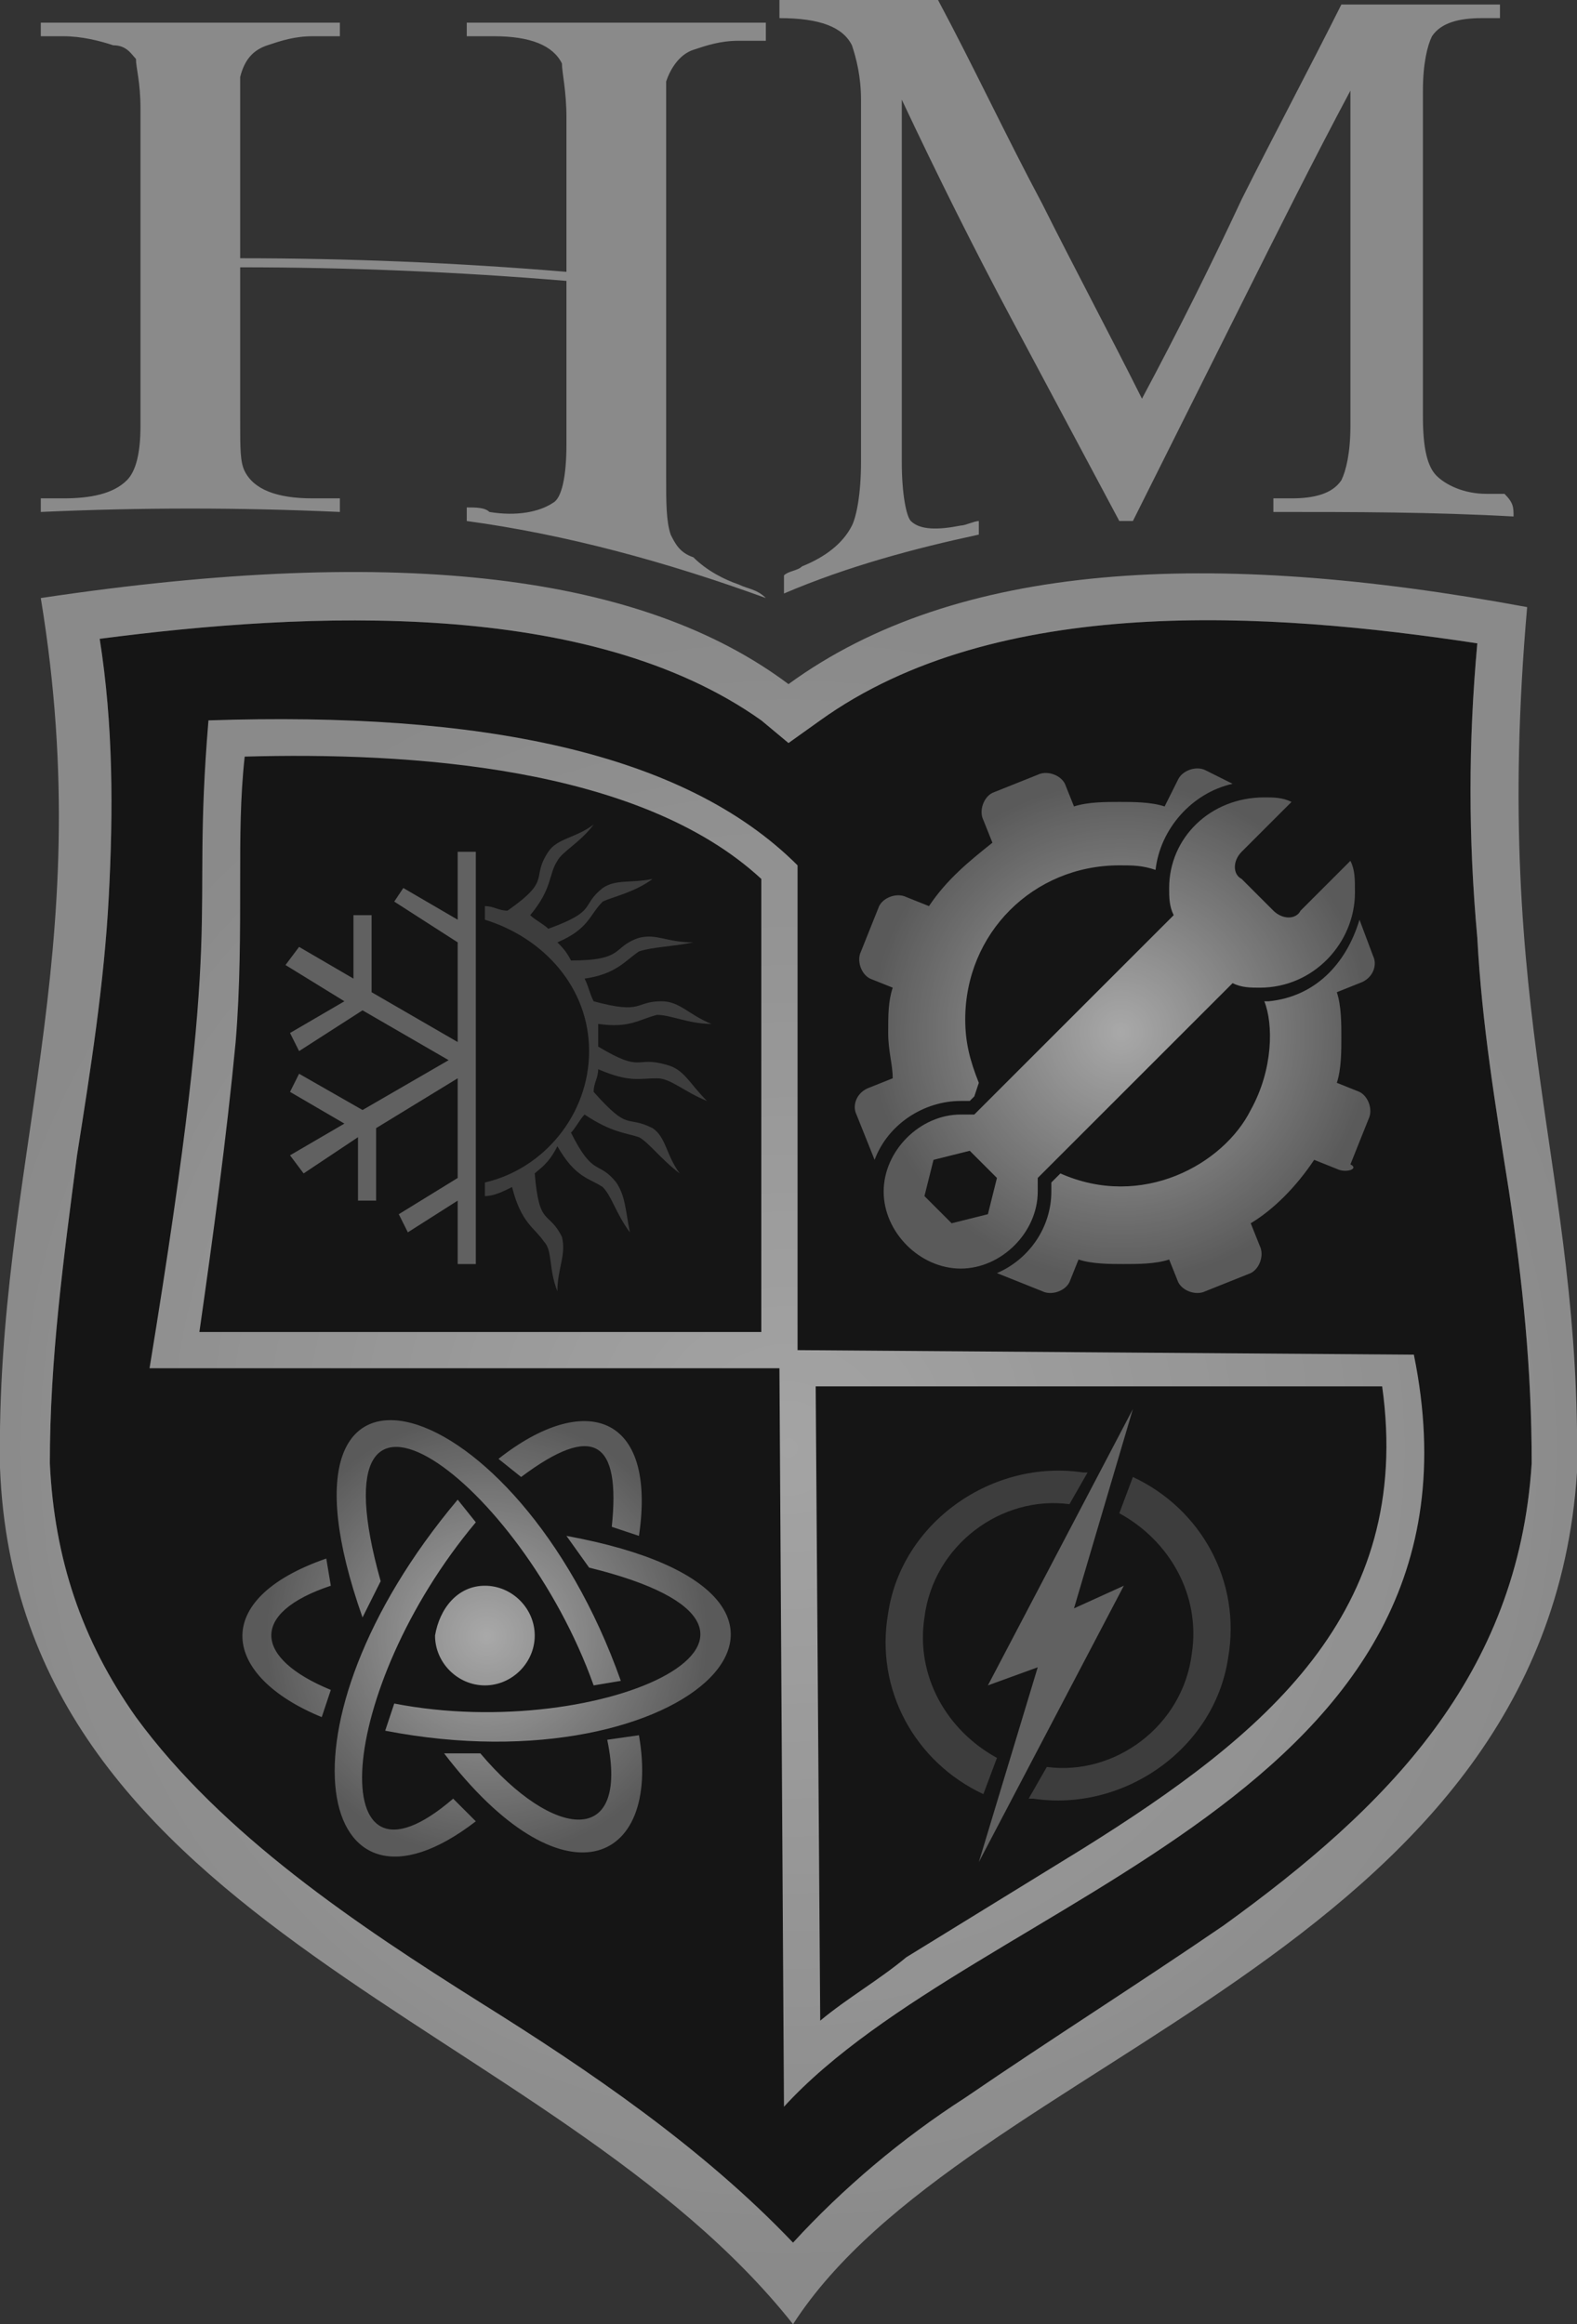 <?xml version="1.0" encoding="UTF-8"?>
<svg xmlns="http://www.w3.org/2000/svg" xmlns:xlink="http://www.w3.org/1999/xlink" version="1.1" id="Capa_1" x="0px" y="0px" viewBox="0 0 34.8 51.3" style="enable-background:new 0 0 34.8 51.3;" xml:space="preserve">
<rect x="0" y="0" width="34.8" height="51.3" fill="#333333" stroke="none"/>
<style type="text/css">
	.st0{opacity:0.59;}
	.st1{fill:#C5C5C5;}
	.st2{fill-rule:evenodd;clip-rule:evenodd;}
	.st3{fill-rule:evenodd;clip-rule:evenodd;fill:url(#SVGID_1_);}
	.st4{fill-rule:evenodd;clip-rule:evenodd;fill:url(#SVGID_2_);}
	.st5{fill-rule:evenodd;clip-rule:evenodd;fill:url(#SVGID_3_);}
	.st6{fill-rule:evenodd;clip-rule:evenodd;fill:#808080;}
	.st7{fill-rule:evenodd;clip-rule:evenodd;fill:#444444;}
</style>
<g class="st0">
	<path class="st1" d="M33.4,11.4c-1.8-0.1-3.5-0.1-5.3-0.1c0-0.1,0-0.2,0-0.3c0.1,0,0.3,0,0.4,0c0.5,0,0.9-0.1,1.1-0.4   c0.1-0.2,0.2-0.6,0.2-1.2c0-1.2,0-2.5,0-3.7s0-2.5,0-3.7c-0.8,1.5-1.6,3.1-2.4,4.7c-0.8,1.6-1.6,3.2-2.4,4.8c-0.1,0-0.2,0-0.3,0   c-0.8-1.5-1.6-3-2.4-4.5c-0.8-1.5-1.6-3.1-2.4-4.8c0,1.3,0,2.7,0,4s0,2.7,0,4c0,0.7,0.1,1.2,0.2,1.3c0.2,0.2,0.6,0.2,1.1,0.1   c0.1,0,0.3-0.1,0.4-0.1c0,0.1,0,0.2,0,0.3c-1.4,0.3-2.9,0.7-4.3,1.3c0-0.1,0-0.2,0-0.4c0.1-0.1,0.3-0.1,0.4-0.2   c0.5-0.2,0.9-0.5,1.1-0.9c0.1-0.2,0.2-0.7,0.2-1.4c0-1.3,0-2.7,0-4s0-2.7,0-4c0-0.5-0.1-0.9-0.2-1.2c-0.2-0.4-0.7-0.6-1.6-0.6   c0-0.1,0-0.2,0-0.4c1.2,0,2.4,0,3.5,0c0.8,1.5,1.5,3,2.3,4.5c0.7,1.4,1.5,2.9,2.2,4.3c0.8-1.5,1.5-2.9,2.2-4.4   c0.7-1.4,1.5-2.9,2.2-4.3c1.2,0,2.4,0,3.5,0c0,0.1,0,0.2,0,0.3c-0.1,0-0.3,0-0.4,0c-0.5,0-0.9,0.1-1.1,0.4C31.5,1,31.4,1.4,31.4,2   c0,1.2,0,2.4,0,3.6s0,2.4,0,3.6c0,0.7,0.1,1.1,0.3,1.3s0.6,0.4,1.1,0.4c0.1,0,0.3,0,0.4,0C33.4,11.1,33.4,11.2,33.4,11.4    M16.9,13.2c-2.2-0.8-4.4-1.4-6.6-1.7c0-0.1,0-0.2,0-0.3c0.2,0,0.4,0,0.5,0.1c0.6,0.1,1.1,0,1.4-0.2c0.2-0.1,0.3-0.6,0.3-1.3   c0-0.6,0-1.2,0-1.8s0-1.2,0-1.8C10.1,6,7.7,5.9,5.3,5.9c0,0.6,0,1.1,0,1.7s0,1.1,0,1.7c0,0.6,0,0.9,0.1,1.1C5.6,10.8,6.1,11,6.9,11   c0.2,0,0.4,0,0.6,0c0,0.1,0,0.2,0,0.3c-2.2-0.1-4.4-0.1-6.6,0c0-0.1,0-0.2,0-0.3c0.2,0,0.4,0,0.5,0c0.6,0,1.1-0.1,1.4-0.4   C3,10.4,3.1,10,3.1,9.4c0-1.2,0-2.3,0-3.5s0-2.3,0-3.5C3.1,1.8,3,1.5,3,1.3C2.9,1.2,2.8,1,2.5,1C2.2,0.9,1.8,0.8,1.4,0.8   c-0.2,0-0.4,0-0.5,0c0-0.1,0-0.2,0-0.3c2.2,0,4.4,0,6.6,0c0,0.1,0,0.2,0,0.3c-0.2,0-0.4,0-0.6,0c-0.4,0-0.7,0.1-1,0.2   S5.4,1.3,5.3,1.7c0,0.1,0,0.4,0,0.8c0,0.5,0,1,0,1.6c0,0.5,0,1,0,1.6c2.4,0,4.8,0.1,7.2,0.3c0-0.6,0-1.1,0-1.7s0-1.1,0-1.7   s-0.1-1-0.1-1.2c-0.2-0.4-0.7-0.6-1.5-0.6c-0.2,0-0.4,0-0.6,0c0-0.1,0-0.2,0-0.3c2.2,0,4.4,0,6.6,0c0,0.1,0,0.3,0,0.4   c-0.2,0-0.4,0-0.6,0c-0.4,0-0.7,0.1-1,0.2c-0.3,0.1-0.5,0.4-0.6,0.7c0,0.1,0,0.4,0,0.9c0,1.3,0,2.6,0,3.9s0,2.6,0,3.9   c0,0.6,0,1,0.1,1.3c0.1,0.2,0.2,0.4,0.5,0.5c0.3,0.3,0.7,0.5,1,0.6C16.5,13,16.7,13,16.9,13.2C16.9,12.9,16.9,13.1,16.9,13.2z"></path>
	<path class="st2" d="M2.2,14.1c0.3,1.9,0.3,3.8,0.2,5.7c-0.1,1.9-0.4,3.8-0.7,5.7c-0.3,2.3-0.6,4.5-0.6,6.8   c0.1,2.1,0.7,3.9,1.9,5.6c1.9,2.6,4.9,4.6,7.6,6.3c2.4,1.5,4.9,3.2,6.9,5.3c1.1-1.2,2.4-2.3,3.8-3.2c1.9-1.3,3.8-2.5,5.7-3.8   c3.6-2.6,6.5-5.5,6.8-10.2c0-2.1-0.2-4-0.5-6c-0.3-1.9-0.6-3.7-0.7-5.6c-0.2-2.2-0.2-4.3,0-6.5C28,13.5,22,13.1,18.1,15.9l-0.7,0.5   l-0.6-0.5C13,13.2,6.8,13.5,2.2,14.1"></path>
	
		<radialGradient id="SVGID_1_" cx="17.403" cy="16.006" r="18.396" gradientTransform="matrix(1 0 0 -1 0 47.968)" gradientUnits="userSpaceOnUse">
		<stop offset="0" style="stop-color:#F1F1F1"></stop>
		<stop offset="1" style="stop-color:#C5C5C5"></stop>
	</radialGradient>
	<path class="st3" d="M2.2,14.1c0.3,1.9,0.3,3.8,0.2,5.7c-0.1,1.9-0.4,3.8-0.7,5.7c-0.3,2.3-0.6,4.5-0.6,6.8   c0.1,2.1,0.7,3.9,1.9,5.6c1.9,2.6,4.9,4.6,7.6,6.3c2.4,1.5,4.9,3.2,6.9,5.3c1.1-1.2,2.4-2.3,3.8-3.2c1.9-1.3,3.8-2.5,5.7-3.8   c3.6-2.6,6.5-5.5,6.8-10.2c0-2.1-0.2-4-0.5-6c-0.3-1.9-0.6-3.7-0.7-5.6c-0.2-2.2-0.2-4.3,0-6.5C28,13.5,22,13.1,18.1,15.9l-0.7,0.5   l-0.6-0.5C13,13.2,6.8,13.5,2.2,14.1z M0.9,13.2c8-1.2,13.3-0.5,16.5,1.9c3.7-2.7,9.3-3,16.3-1.7c-0.8,9.1,1.2,12.4,1.1,19.1   c-0.7,10.7-13.5,12.9-17.3,18.8C12.2,44.6,0.4,42.6,0,32.4C-0.1,25.7,2.2,21.1,0.9,13.2z M18,30.6l0.1,14c0.6-0.5,1.3-0.9,1.9-1.4   c1.3-0.8,2.6-1.6,3.9-2.4c4-2.5,7.3-5.2,6.6-10.2L18,30.6z M5.4,16.7c-0.1,0.9-0.1,1.8-0.1,2.7c0,1.2,0,2.4-0.1,3.6   c-0.2,2.1-0.5,4.3-0.8,6.4h12.4v-10C14.1,16.9,9,16.6,5.4,16.7z M4.6,15.9c6-0.2,10.5,0.7,13,3.2v10.7l13.6,0.1   c2,9.8-9.6,11.9-13.9,16.6l-0.1-16.3H3.3C5,19.8,4.2,20.7,4.6,15.9z"></path>
	
		<radialGradient id="SVGID_2_" cx="24.735" cy="25.189" r="5.766" gradientTransform="matrix(1 0 0 -1 0 47.968)" gradientUnits="userSpaceOnUse">
		<stop offset="0" style="stop-color:#FAFAFA"></stop>
		<stop offset="0.955" style="stop-color:#757575"></stop>
	</radialGradient>
	<path class="st4" d="M29.5,25.8L29,25.6c-0.4,0.6-0.9,1.1-1.4,1.4l0.2,0.5c0.1,0.2,0,0.5-0.2,0.6l-1,0.4c-0.2,0.1-0.5,0-0.6-0.2   l-0.2-0.5c-0.3,0.1-0.7,0.1-1,0.1s-0.7,0-1-0.1l-0.2,0.5c-0.1,0.2-0.4,0.3-0.6,0.2l-1-0.4c0.7-0.3,1.2-1,1.2-1.8c0-0.1,0-0.2,0-0.2   l0.2-0.2c1.8,0.8,3.6-0.2,4.2-1.4c0.5-0.9,0.5-1.9,0.3-2.4H28l0,0l0,0l0,0l0,0l0,0l0,0l0,0l0,0c1-0.1,1.7-0.8,2-1.8l0.3,0.8   c0.1,0.2,0,0.5-0.3,0.6l-0.5,0.2c0.1,0.3,0.1,0.7,0.1,1s0,0.7-0.1,1l0.5,0.2c0.2,0.1,0.3,0.4,0.2,0.6l-0.4,1   C30,25.8,29.7,25.9,29.5,25.8z M24.7,17.7c0.3,0,0.7,0,1,0.1l0.3-0.6c0.1-0.2,0.4-0.3,0.6-0.2l0.6,0.3c-0.9,0.2-1.6,1-1.7,1.9l0,0   l0,0l0,0l0,0l0,0l0,0l0,0l0,0l0,0l0,0c-0.3-0.1-0.5-0.1-0.8-0.1c-1.9,0-3.4,1.5-3.4,3.4c0,0.5,0.1,0.9,0.3,1.4l-0.1,0.3l-0.1,0.1   c-0.1,0-0.1,0-0.2,0c-0.8,0-1.6,0.5-1.9,1.3l0,0l-0.4-1c-0.1-0.2,0-0.5,0.3-0.6l0.5-0.2c0-0.3-0.1-0.6-0.1-1s0-0.7,0.1-1l-0.5-0.2   C19,21.5,18.9,21.2,19,21l0.4-1c0.1-0.2,0.4-0.3,0.6-0.2l0.5,0.2c0.4-0.6,0.9-1,1.4-1.4l-0.2-0.5c-0.1-0.2,0-0.5,0.2-0.6l1-0.4   c0.2-0.1,0.5,0,0.6,0.2l0.2,0.5C24,17.7,24.4,17.7,24.7,17.7z M21.4,25.4l0.3,0.3L22,26l-0.1,0.4l-0.1,0.4l-0.4,0.1L21,27l-0.3-0.3   l-0.3-0.3l0.1-0.4l0.1-0.4l0.4-0.1L21.4,25.4z M27.9,17.6c0.2,0,0.4,0,0.6,0.1l-1.1,1.1c-0.2,0.2-0.2,0.5,0,0.6l0.7,0.7   c0.2,0.2,0.5,0.2,0.6,0l1.1-1.1c0.1,0.2,0.1,0.4,0.1,0.7c0,1.1-0.9,2.1-2.1,2.1c-0.2,0-0.4,0-0.6-0.1L22.9,26c0,0.1,0,0.2,0,0.3   c0,0.9-0.8,1.7-1.7,1.7s-1.7-0.8-1.7-1.7c0-0.9,0.8-1.7,1.7-1.7c0.1,0,0.2,0,0.3,0l4.4-4.4c-0.1-0.2-0.1-0.4-0.1-0.6   C25.8,18.5,26.7,17.6,27.9,17.6z"></path>
	
		<radialGradient id="SVGID_3_" cx="10.741" cy="11.852" r="5.089" gradientTransform="matrix(1 0 0 -1 0 47.968)" gradientUnits="userSpaceOnUse">
		<stop offset="0" style="stop-color:#FAFAFA"></stop>
		<stop offset="0.955" style="stop-color:#757575"></stop>
	</radialGradient>
	<path class="st5" d="M14.1,38.3c0.5,2.9-1.7,3.8-4.3,0.4h0.8c1.6,1.9,3.3,2.1,2.8-0.3L14.1,38.3z M7.1,37.9   c-2.2-0.9-2.5-2.6,0.1-3.5L7.3,35c-1.8,0.6-1.7,1.6,0,2.3L7.1,37.9z M11,32.2c1.9-1.5,3.5-1,3.1,1.7l-0.6-0.2   c0.2-1.9-0.4-2.3-2-1.1L11,32.2z M13.7,37.1l-0.6,0.1c-1.6-4.5-6.3-8-4.7-2.3L8,35.7C5.6,28.9,11.4,30.6,13.7,37.1z M8.5,38.2   l0.2-0.6c4.6,0.9,10-1.6,4.3-3l-0.5-0.7C19.6,35.2,15.2,39.5,8.5,38.2z M10.1,33.1l0.4,0.5c-3.1,3.7-3.4,8.6-0.5,6.1l0.5,0.5   C7,42.9,5.9,38.1,10.1,33.1z M10.7,35c0.6,0,1.1,0.5,1.1,1.1s-0.5,1.1-1.1,1.1s-1.1-0.5-1.1-1.1C9.7,35.5,10.1,35,10.7,35z"></path>
	<polygon class="st6" points="25,31.1 21.8,37.2 22.9,36.8 21.6,41.1 24.8,35 23.7,35.5  "></polygon>
	<path class="st7" d="M22,38.8c-1.1-0.6-1.8-1.8-1.6-3.1c0.2-1.6,1.7-2.7,3.2-2.5l0.4-0.7h-0.1c-2-0.3-4,1.1-4.3,3.1   c-0.3,1.7,0.6,3.3,2.1,4L22,38.8z M24.7,33.4c1.1,0.6,1.8,1.8,1.6,3.1c-0.2,1.6-1.7,2.7-3.2,2.5l-0.4,0.7c0,0,0,0,0.1,0   c2,0.3,4-1.1,4.3-3.1c0.3-1.7-0.6-3.3-2.1-4L24.7,33.4z"></path>
	<polygon class="st6" points="10.1,18.8 10.5,18.8 10.5,27.9 10.1,27.9 10.1,26.5 9,27.2 8.8,26.8 10.1,26 10.1,23.8 8.3,24.9    8.3,26.5 7.9,26.5 7.9,25.1 6.7,25.9 6.4,25.5 7.6,24.8 6.4,24.1 6.6,23.7 8,24.5 9.9,23.4 8,22.3 6.6,23.2 6.4,22.8 7.6,22.1    6.3,21.3 6.6,20.9 7.8,21.6 7.8,20.2 8.2,20.2 8.2,21.9 10.1,23 10.1,20.8 8.7,19.9 8.9,19.6 10.1,20.3  "></polygon>
	<path class="st7" d="M11.8,25.9c0.1,1.2,0.3,0.8,0.6,1.4c0.1,0.4-0.1,0.7-0.1,1.2c-0.2-0.5-0.1-0.9-0.3-1.1   c-0.2-0.3-0.5-0.4-0.7-1.2c-0.2,0.1-0.4,0.2-0.6,0.2v-0.3c1.3-0.3,2.3-1.5,2.3-2.9s-1-2.5-2.3-2.9V20c0.2,0,0.3,0.1,0.5,0.1   c1-0.7,0.5-0.7,0.9-1.3c0.2-0.3,0.6-0.3,1-0.6c-0.3,0.4-0.7,0.6-0.8,0.8c-0.2,0.3-0.1,0.6-0.6,1.2c0.1,0.1,0.3,0.2,0.4,0.3   c1.1-0.4,0.7-0.5,1.2-0.9c0.3-0.2,0.6-0.1,1.1-0.2c-0.4,0.3-0.9,0.4-1.1,0.5c-0.3,0.3-0.3,0.6-1,0.9c0.1,0.1,0.2,0.2,0.3,0.4   c1.2,0,0.9-0.3,1.5-0.5c0.4-0.1,0.6,0.1,1.2,0.1c-0.5,0.1-0.9,0.1-1.2,0.2c-0.3,0.2-0.5,0.5-1.2,0.6c0.1,0.2,0.1,0.3,0.2,0.5   c1.1,0.3,0.9,0,1.5,0c0.4,0,0.6,0.3,1.1,0.5c-0.5,0-0.9-0.2-1.2-0.2c-0.4,0.1-0.6,0.3-1.3,0.2c0,0.1,0,0.2,0,0.4v0.1   c1,0.6,0.8,0.2,1.5,0.4c0.4,0.1,0.5,0.4,0.9,0.8c-0.5-0.2-0.8-0.5-1.1-0.5c-0.4,0-0.6,0.1-1.3-0.2c0,0.2-0.1,0.3-0.1,0.5   c0.8,0.9,0.7,0.5,1.3,0.8c0.3,0.2,0.3,0.6,0.6,1c-0.4-0.3-0.7-0.7-0.9-0.8c-0.3-0.1-0.6-0.1-1.2-0.5c-0.1,0.1-0.2,0.3-0.3,0.4   c0.5,1,0.6,0.6,1,1.1c0.2,0.3,0.2,0.6,0.3,1.1c-0.3-0.4-0.4-0.8-0.6-1c-0.3-0.2-0.6-0.2-1-0.9C12.1,25.7,11.9,25.8,11.8,25.9"></path>
</g>
</svg>
